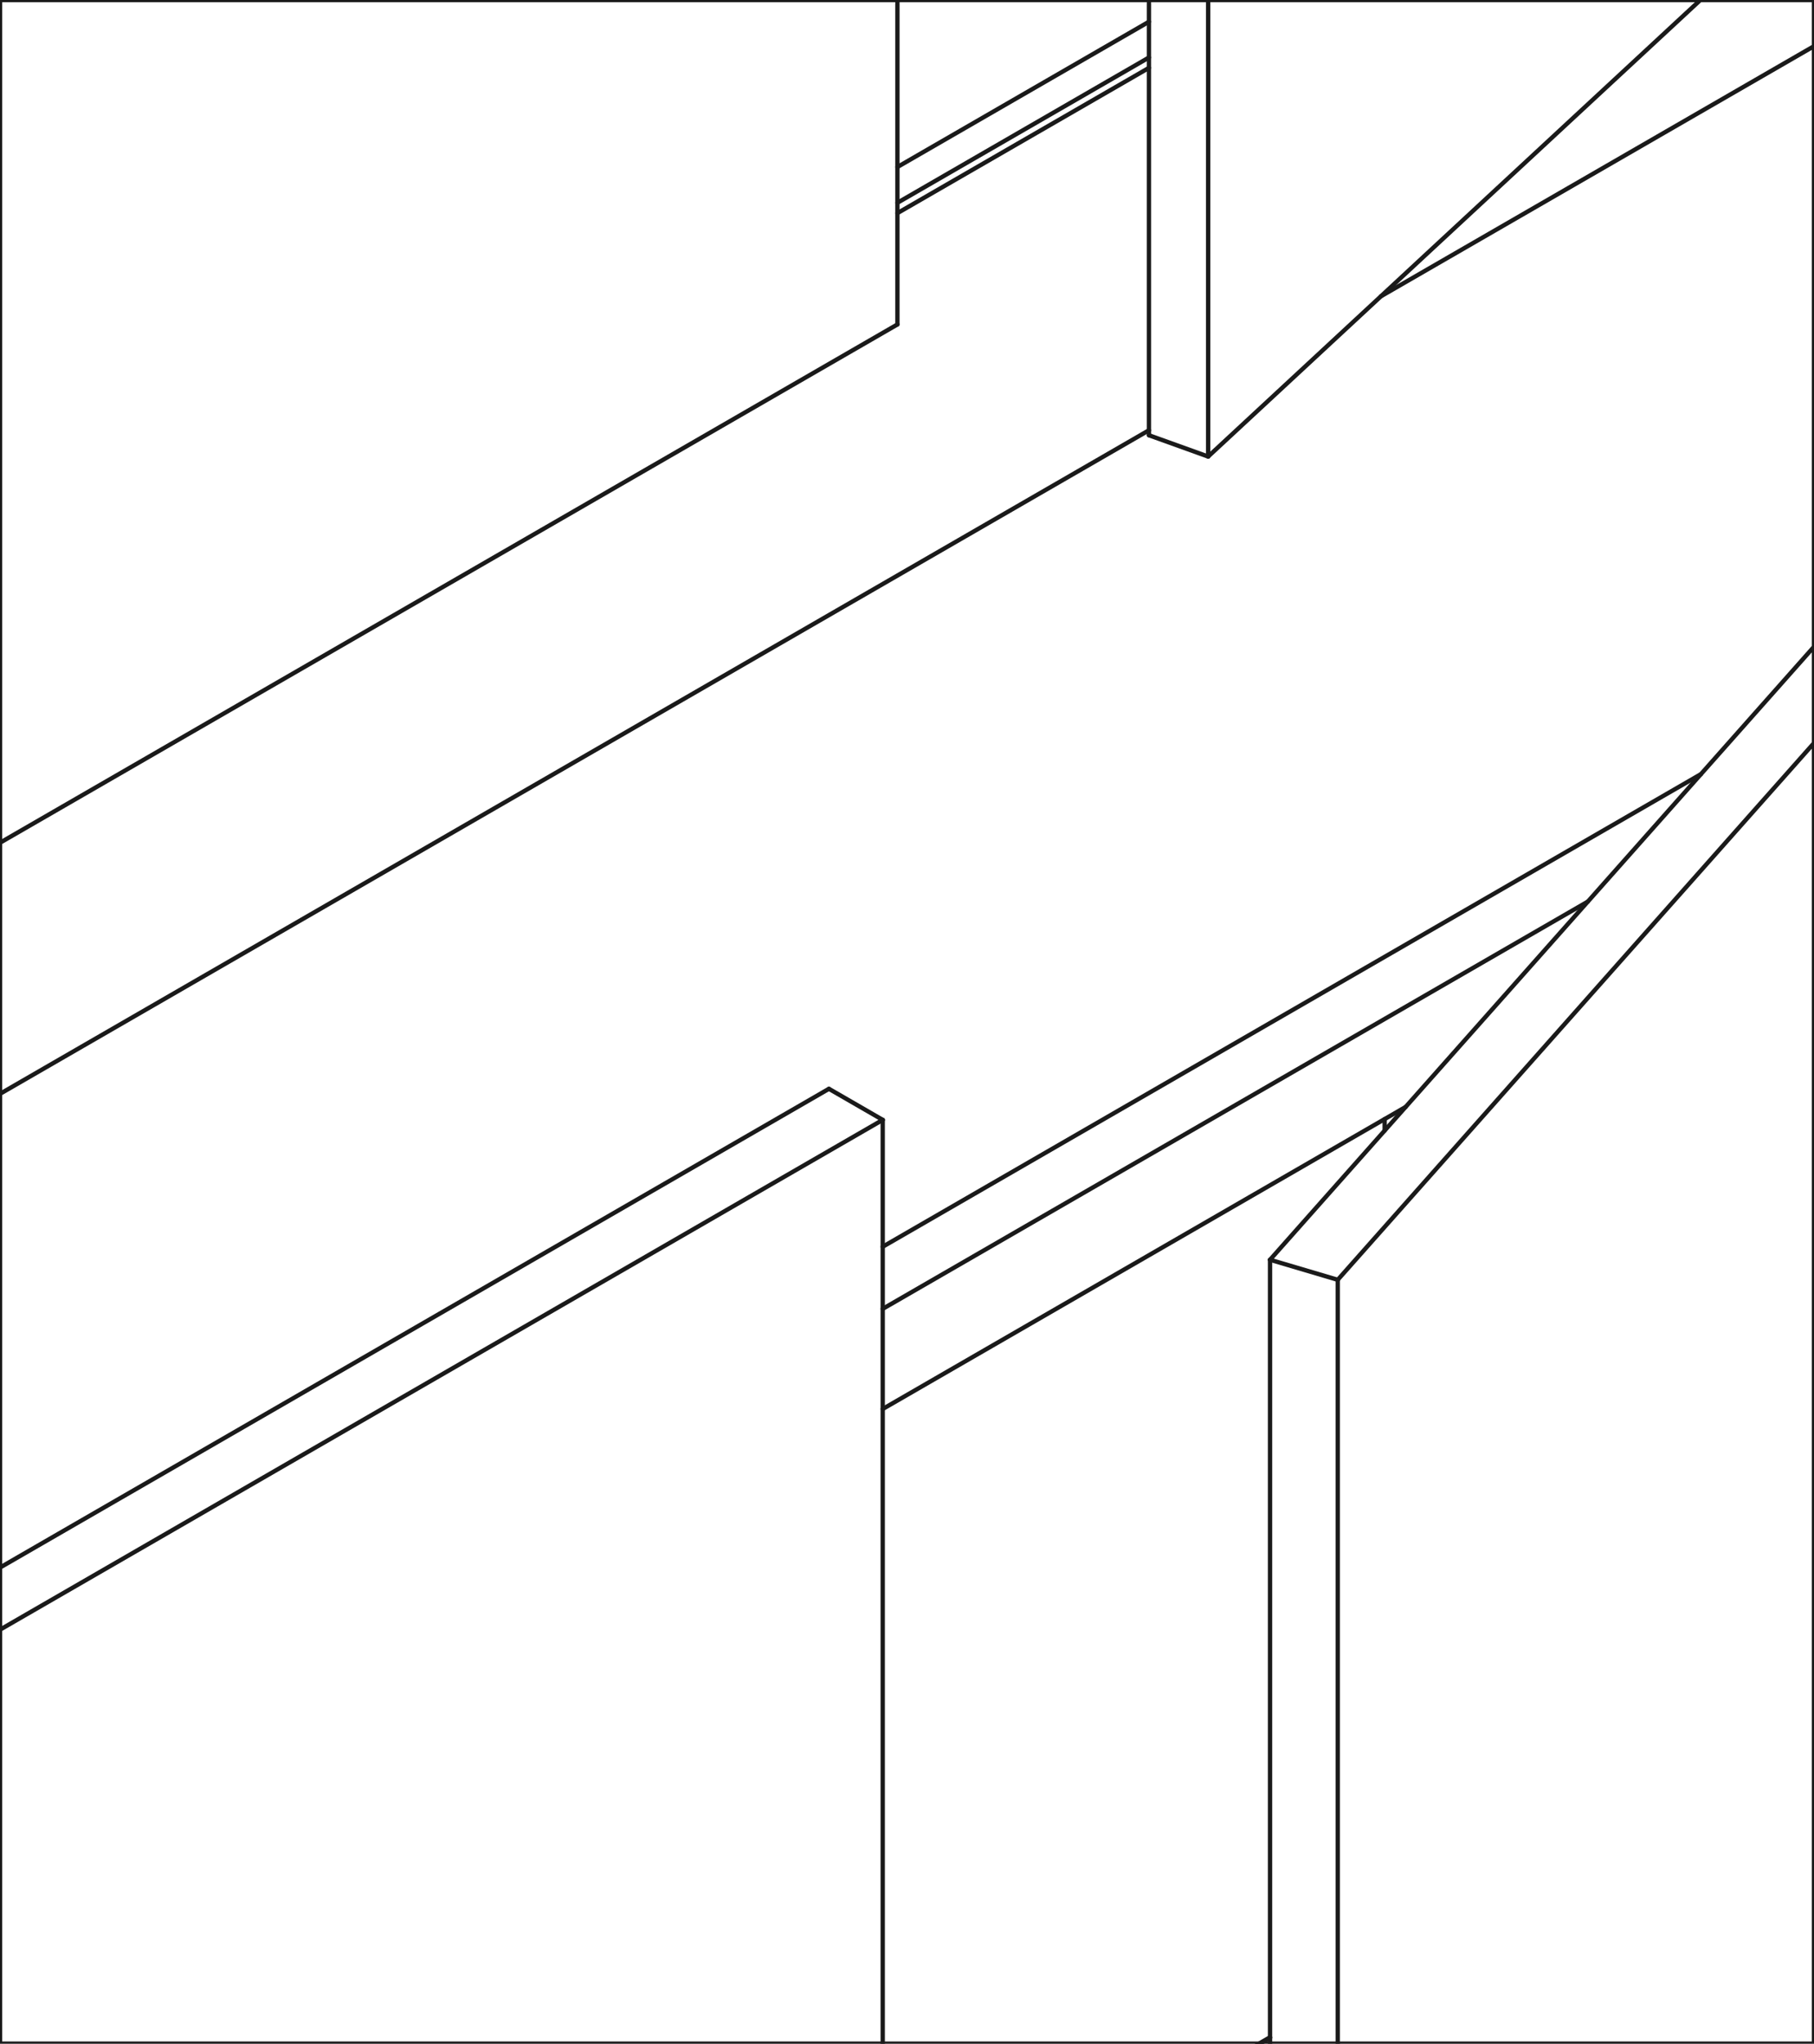 <?xml version="1.0" encoding="UTF-8"?>
<svg xmlns="http://www.w3.org/2000/svg" width="296.33mm" height="333.75mm" viewBox="0 0 840 946.06">
  <defs>
    <style>
      .cls-1 {
        stroke-linecap: round;
      }

      .cls-1, .cls-2 {
        fill: none;
        stroke: #1a1a1a;
        stroke-miterlimit: 10;
        stroke-width: 2px;
      }
    </style>
  </defs>
  <g id="cornice">
    <rect class="cls-2" width="840" height="946"/>
  </g>
  <g id="Livello_5" data-name="Livello 5">
    <g id="LINE">
      <line class="cls-1" x1="588.11" y1="943.28" x2="408.76" y2="1046.83"/>
    </g>
    <g id="LINE-2" data-name="LINE">
      <line class="cls-1" x1="588.11" y1="943.05" x2="408.76" y2="1046.6"/>
    </g>
    <g id="LINE-3" data-name="LINE">
      <line class="cls-1" x1="415.55" y1="150.19" x2="415.55" y2="-310.87"/>
    </g>
    <g id="LINE-4" data-name="LINE">
      <line class="cls-1" x1="415.55" y1="150.19" x2="-145.4" y2="474.05"/>
    </g>
    <g id="LINE-5" data-name="LINE">
      <line class="cls-1" x1="532.04" y1="201.47" x2="559.45" y2="211.33"/>
    </g>
    <g id="LINE-6" data-name="LINE">
      <line class="cls-1" x1="532.04" y1="-310.87" x2="532.04" y2="201.47"/>
    </g>
    <g id="LINE-7" data-name="LINE">
      <line class="cls-1" x1="854.77" y1="-62.48" x2="559.45" y2="211.33"/>
    </g>
    <g id="LINE-8" data-name="LINE">
      <line class="cls-1" x1="559.45" y1="-310.87" x2="559.45" y2="211.33"/>
    </g>
    <g id="LINE-9" data-name="LINE">
      <line class="cls-1" x1="532.04" y1="31.41" x2="415.55" y2="98.66"/>
    </g>
    <g id="LINE-10" data-name="LINE">
      <line class="cls-1" x1="532.04" y1="26.61" x2="415.55" y2="93.87"/>
    </g>
    <g id="LINE-11" data-name="LINE">
      <line class="cls-1" x1="532.04" y1="10.06" x2="415.55" y2="77.31"/>
    </g>
    <g id="LINE-12" data-name="LINE">
      <line class="cls-1" x1="532.04" y1="199.17" x2="-150.59" y2="593.28"/>
    </g>
    <g id="LINE-13" data-name="LINE">
      <line class="cls-1" x1="787.63" y1="358.36" x2="408.76" y2="577.11"/>
    </g>
    <g id="LINE-14" data-name="LINE">
      <line class="cls-1" x1="650.88" y1="512.42" x2="408.76" y2="652.22"/>
    </g>
    <g id="LINE-15" data-name="LINE">
      <line class="cls-1" x1="735.27" y1="417.35" x2="408.76" y2="605.86"/>
    </g>
    <g id="LINE-16" data-name="LINE">
      <line class="cls-1" x1="383.85" y1="504.01" x2="-170.3" y2="823.95"/>
    </g>
    <g id="LINE-17" data-name="LINE">
      <line class="cls-1" x1="408.76" y1="518.39" x2="383.85" y2="504.01"/>
    </g>
    <g id="LINE-18" data-name="LINE">
      <line class="cls-1" x1="408.76" y1="1156.73" x2="408.76" y2="518.39"/>
    </g>
    <g id="LINE-19" data-name="LINE">
      <line class="cls-1" x1="408.76" y1="518.39" x2="-145.4" y2="838.33"/>
    </g>
    <g id="LINE-20" data-name="LINE">
      <line class="cls-1" x1="588.11" y1="583.14" x2="619.46" y2="592.42"/>
    </g>
    <g id="LINE-21" data-name="LINE">
      <line class="cls-1" x1="854.77" y1="282.72" x2="588.11" y2="583.14"/>
    </g>
    <g id="LINE-22" data-name="LINE">
      <line class="cls-1" x1="588.11" y1="583.14" x2="588.11" y2="1156.73"/>
    </g>
    <g id="LINE-23" data-name="LINE">
      <line class="cls-1" x1="854.77" y1="327.31" x2="619.46" y2="592.42"/>
    </g>
    <g id="LINE-24" data-name="LINE">
      <line class="cls-1" x1="619.46" y1="592.42" x2="619.46" y2="1156.73"/>
    </g>
    <g id="LINE-25" data-name="LINE">
      <line class="cls-1" x1="641.19" y1="518.02" x2="641.19" y2="523.34"/>
    </g>
    <g id="LINE-26" data-name="LINE">
      <line class="cls-1" x1="854.77" y1="12.84" x2="639.45" y2="137.15"/>
    </g>
  </g>
</svg>